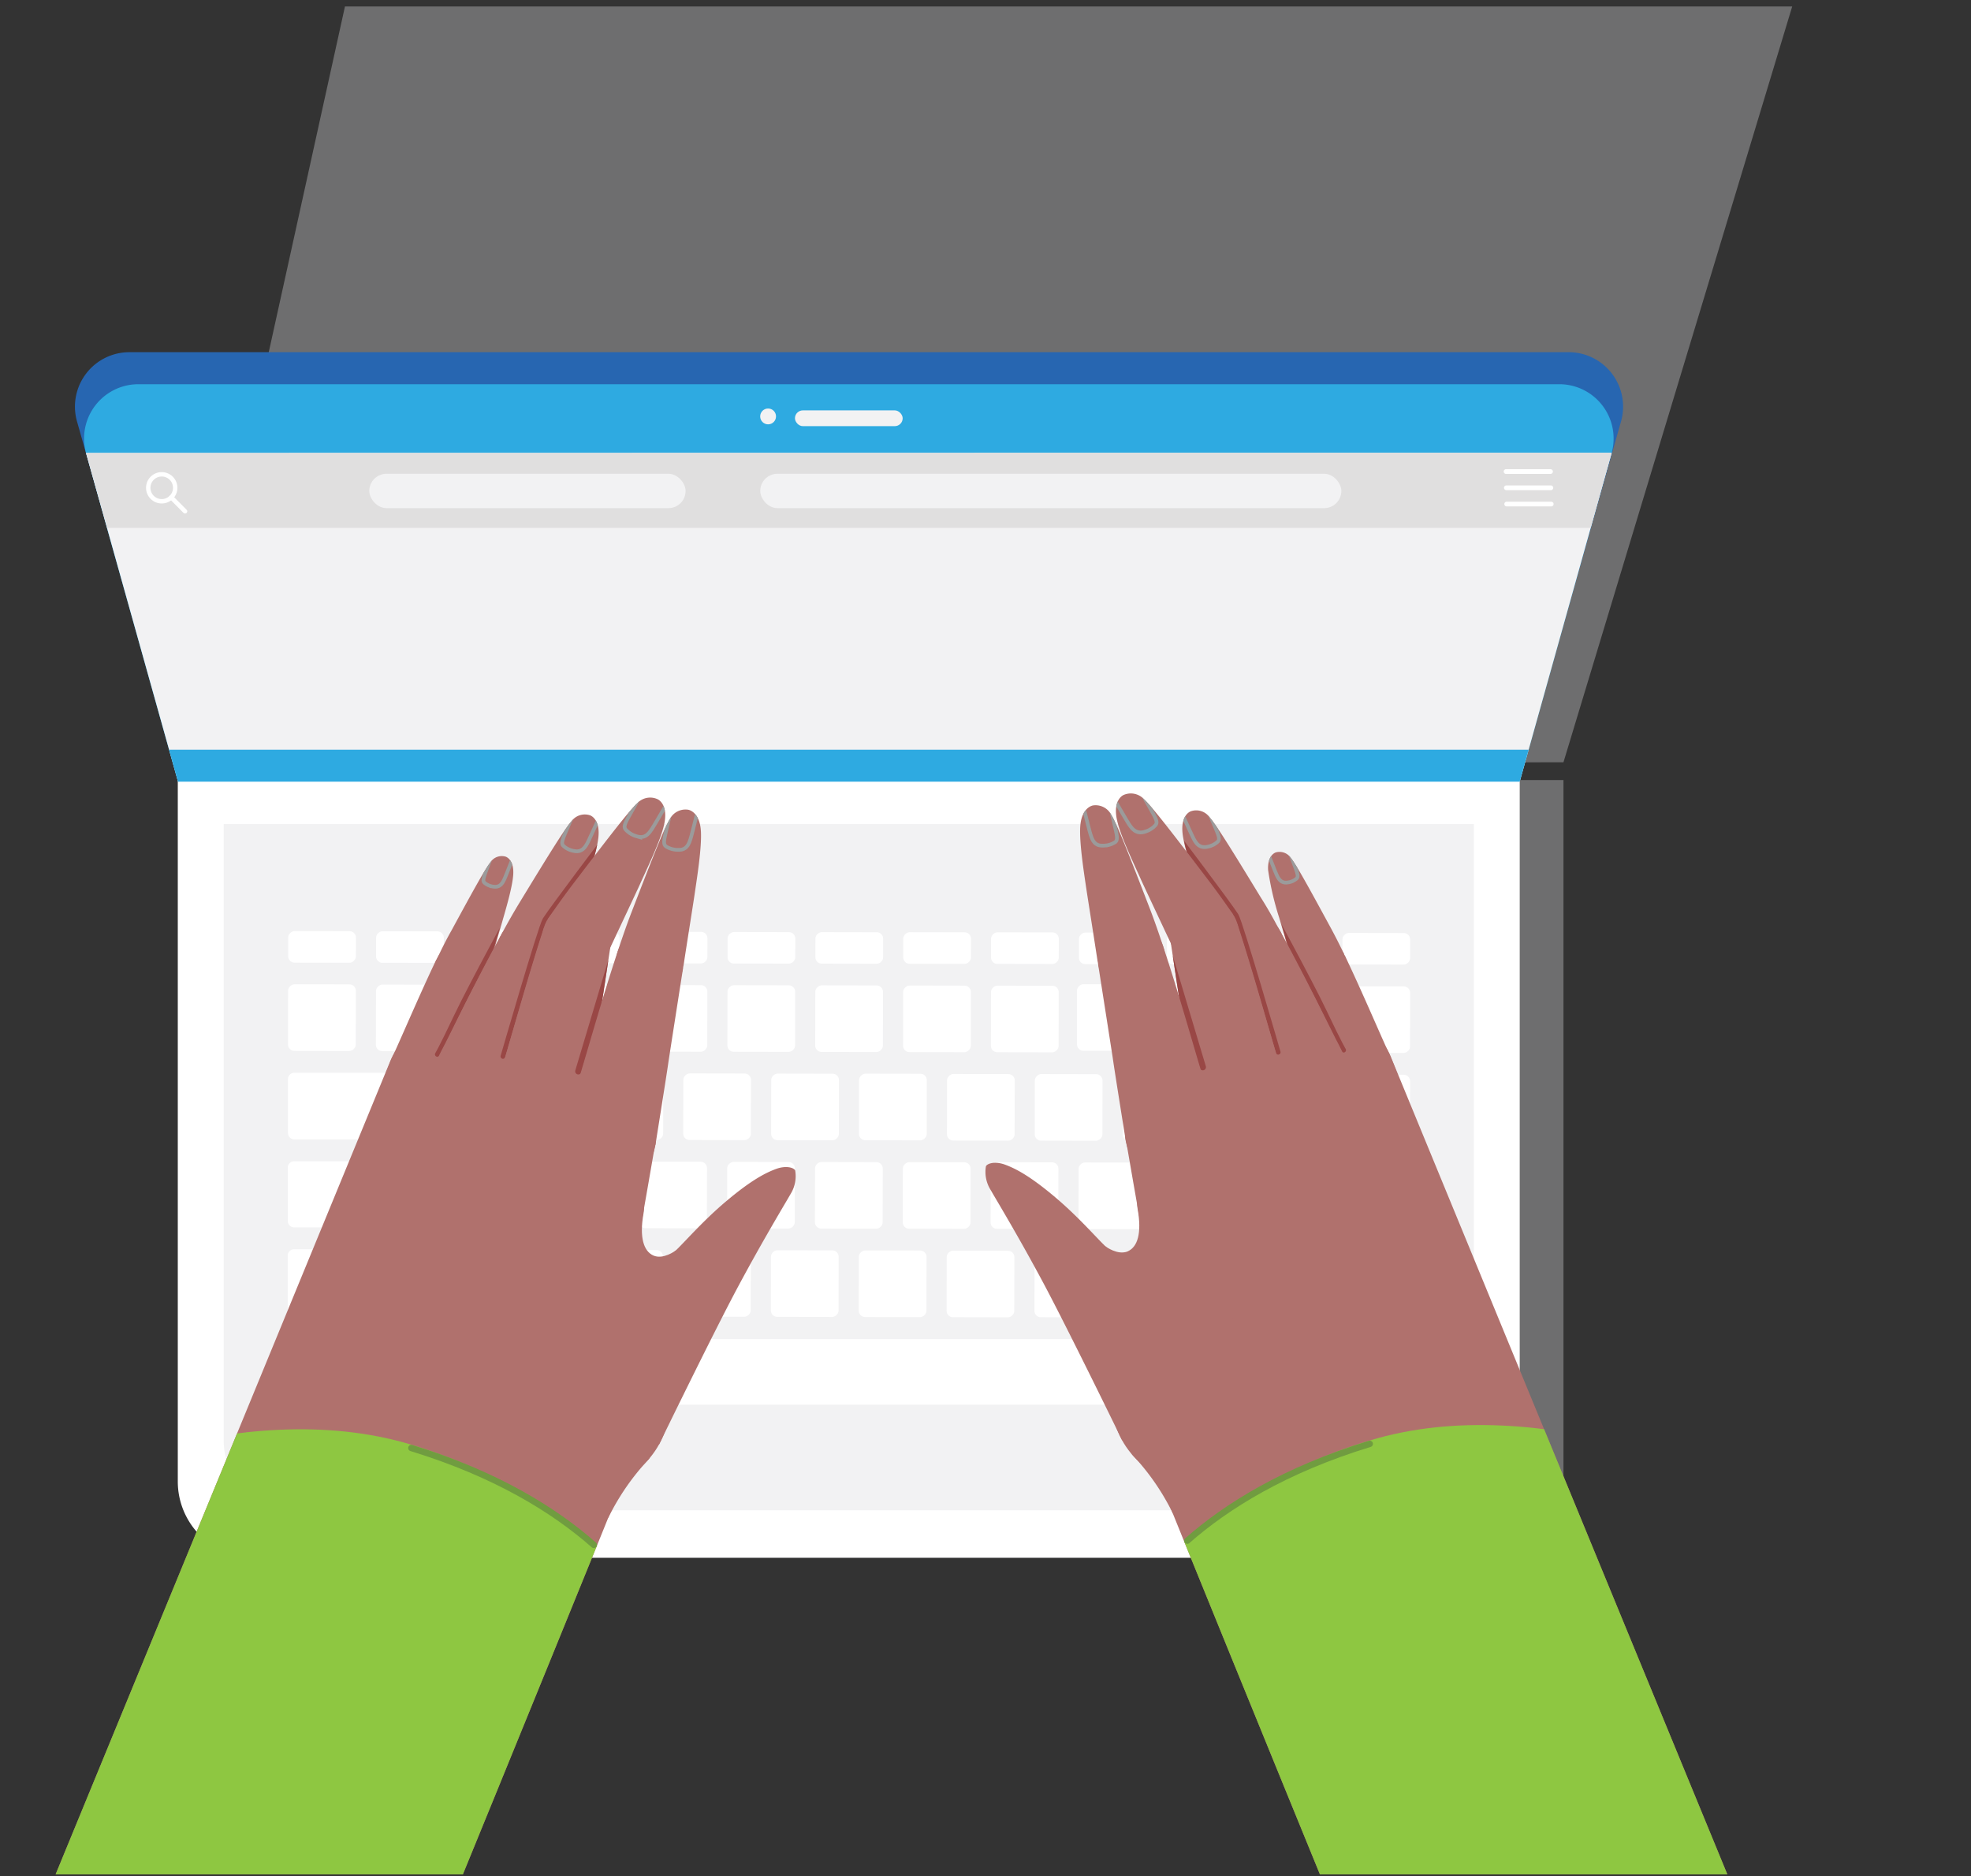 <svg id="Layer_1" data-name="Layer 1" xmlns="http://www.w3.org/2000/svg" xmlns:xlink="http://www.w3.org/1999/xlink" viewBox="0 0 336.13 319.88">
  <rect x="0" y="0" width="336.13" height="319.88" fill="#333333" stroke="none"/>
  <defs>
    <style>
      .cls-1, .cls-10, .cls-14, .cls-16, .cls-20, .cls-22, .cls-26, .cls-9 {
        fill: none;
      }

      .cls-2 {
        clip-path: url(#clip-path);
      }

      .cls-3 {
        fill: #bcbcbe;
        opacity: 0.43;
      }

      .cls-11, .cls-4 {
        fill: #fff;
      }

      .cls-5 {
        fill: #2766b1;
      }

      .cls-6 {
        fill: #2eaae1;
      }

      .cls-7 {
        fill: #f2f2f3;
      }

      .cls-8 {
        fill: #e0dfdf;
      }

      .cls-10, .cls-11, .cls-9 {
        stroke: #fff;
      }

      .cls-10, .cls-11, .cls-14, .cls-20, .cls-22, .cls-9 {
        stroke-miterlimit: 10;
      }

      .cls-10, .cls-9 {
        stroke-width: 0.75px;
      }

      .cls-10, .cls-11, .cls-16, .cls-22, .cls-26 {
        stroke-linecap: round;
      }

      .cls-11, .cls-16 {
        stroke-width: 0.81px;
      }

      .cls-12 {
        fill: #b0716d;
      }

      .cls-13 {
        clip-path: url(#clip-path-2);
      }

      .cls-14, .cls-20 {
        stroke: #9b9b9b;
      }

      .cls-14 {
        stroke-width: 0.63px;
      }

      .cls-15 {
        clip-path: url(#clip-path-3);
      }

      .cls-16, .cls-22 {
        stroke: #994745;
      }

      .cls-16, .cls-26 {
        stroke-linejoin: round;
      }

      .cls-17 {
        clip-path: url(#clip-path-4);
      }

      .cls-18 {
        clip-path: url(#clip-path-5);
      }

      .cls-19 {
        clip-path: url(#clip-path-6);
      }

      .cls-20 {
        stroke-width: 0.63px;
      }

      .cls-21 {
        clip-path: url(#clip-path-7);
      }

      .cls-22, .cls-26 {
        stroke-width: 1.08px;
      }

      .cls-23 {
        clip-path: url(#clip-path-8);
      }

      .cls-24 {
        clip-path: url(#clip-path-9);
      }

      .cls-25 {
        fill: #8ec741;
      }

      .cls-26 {
        stroke: #709c40;
      }

      .cls-27 {
        clip-path: url(#clip-path-10);
      }

      .cls-28 {
        clip-path: url(#clip-path-11);
      }

      .cls-29 {
        clip-path: url(#clip-path-12);
      }

      .cls-30 {
        clip-path: url(#clip-path-13);
      }

      .cls-31 {
        clip-path: url(#clip-path-14);
      }

      .cls-32 {
        clip-path: url(#clip-path-15);
      }

      .cls-33 {
        clip-path: url(#clip-path-16);
      }

      .cls-34 {
        clip-path: url(#clip-path-17);
      }
    </style>
    <clipPath id="clip-path">
      <rect class="cls-1" x="1.86" y="0.36" width="334.89" height="319.22"/>
    </clipPath>
    <clipPath id="clip-path-2">
      <path class="cls-1" d="M226.79,157.92c-3.32-6.11-5.69-10.46-6.67-11.67a2.32,2.32,0,0,0-2.55-.91c-.43.15-1.43.82-1.31,3a49.94,49.94,0,0,0,1.9,8.16c.26.91,1.4,4.8,2.69,9.2,2.78-1.06,5.65-1.7,8.41-2.95C228.41,161,227.58,159.36,226.79,157.92Z"/>
    </clipPath>
    <clipPath id="clip-path-3">
      <path class="cls-1" d="M239.19,186.28a5.78,5.78,0,0,0-.27-1.18h0a48.82,48.82,0,0,0-2.59-6.7c-1.52-3.36-4.3-9.86-7-15.52h0a.42.42,0,0,1,0-.1h0c-.85-1.75-1.69-3.42-2.47-4.86-3.32-6.11-5.69-10.46-6.67-11.67a2.32,2.32,0,0,0-2.55-.91c-.43.15-1.43.82-1.31,3a49.94,49.94,0,0,0,1.9,8.16c.26.91,1.4,4.8,2.69,9.2h0l.12.41c1.6,5.45,3.28,11.16,3.54,12.09.46,1.7,3.09,10.54,3.09,10.54h0a5.94,5.94,0,0,0,11.58-2.49Z"/>
    </clipPath>
    <clipPath id="clip-path-4">
      <path class="cls-1" d="M215,153c-4.39-7.2-7.52-12.32-8.78-13.73a2.78,2.78,0,0,0-3.15-.94c-.51.2-1.68,1.07-1.4,3.74s2,7.36,2.8,9.77c.36,1.08,2,5.73,3.82,11,3.3-1.45,6.74-2.4,10-4.08C217.19,156.65,216.07,154.68,215,153Z"/>
    </clipPath>
    <clipPath id="clip-path-5">
      <path class="cls-1" d="M231.78,186.59a7.48,7.48,0,0,0-.41-1.42h0a58,58,0,0,0-3.54-8c-2-4-5.8-11.69-9.45-18.37h0l-.06-.12h0c-1.13-2.07-2.25-4-3.29-5.74-4.39-7.2-7.52-12.32-8.78-13.73a2.78,2.78,0,0,0-3.15-.94c-.51.2-1.68,1.07-1.4,3.74s2,7.36,2.8,9.77c.36,1.08,2,5.73,3.82,11h0a4,4,0,0,0,.17.49h0c2.27,6.51,4.64,13.32,5,14.44.67,2,4.39,12.58,4.39,12.58h0a7.21,7.21,0,0,0,13.89-3.71Z"/>
    </clipPath>
    <clipPath id="clip-path-6">
      <path class="cls-1" d="M206.07,150.07c-5.55-7.27-9.5-12.45-11-13.83a3.06,3.06,0,0,0-3.51-.67c-.53.28-1.69,1.35-1.08,4.2s3,7.71,4.11,10.23c.51,1.12,2.78,5.95,5.35,11.41,3.4-1.94,7-3.35,10.33-5.52C208.81,153.78,207.39,151.79,206.07,150.07Z"/>
    </clipPath>
    <clipPath id="clip-path-7">
      <path class="cls-1" d="M219.65,188.22h0a62.74,62.74,0,0,0-2.2-9.2c-1.38-4.64-3.86-13.61-6.42-21.47-3.81,1.14-7.62,1.89-11.43,2.78,1.12,7.39,2.3,15.12,2.47,16.39.31,2.29,2.18,14.29,2.18,14.29h0a7.82,7.82,0,0,0,15.55-1.2A8.25,8.25,0,0,0,219.65,188.22Z"/>
    </clipPath>
    <clipPath id="clip-path-8">
      <path class="cls-1" d="M196.09,154.92c-3.23-8.36-5.53-14.32-6.58-16a3,3,0,0,0-3.12-1.59c-.57.12-2,.81-2.17,3.65s.68,8.07,1.07,10.76c.18,1.19,1,6.36,1.9,12.2,3.74-.89,7.51-1.23,11.24-2.37C197.64,159.16,196.85,156.9,196.09,154.92Z"/>
    </clipPath>
    <clipPath id="clip-path-9">
      <path class="cls-1" d="M303.08,340.24l-60.34,22.48S196.1,248.84,192.35,239s4.19-19,3-25.67c-1.19-6.46-3.32-18.87-3.32-18.87-.86-5.37.76-5.9,6.84-7.44l28.22-8c5.44-2.05,8.22-3.85,10.27,1.59Z"/>
    </clipPath>
    <clipPath id="clip-path-10">
      <path class="cls-1" d="M77,158.64c3.32-6.11,5.69-10.46,6.67-11.67a2.3,2.3,0,0,1,2.56-.91c.42.15,1.42.82,1.3,3s-1.33,6.15-1.9,8.17c-.26.9-1.4,4.79-2.69,9.19-2.78-1.06-5.65-1.7-8.41-2.94C75.34,161.74,76.18,160.08,77,158.64Z"/>
    </clipPath>
    <clipPath id="clip-path-11">
      <path class="cls-1" d="M64.56,187a5.78,5.78,0,0,1,.27-1.18h0a49.15,49.15,0,0,1,2.59-6.71c1.52-3.35,4.3-9.86,7-15.52h0l0-.1h0c.85-1.76,1.69-3.42,2.47-4.86,3.32-6.11,5.69-10.46,6.67-11.67a2.3,2.3,0,0,1,2.56-.91c.42.15,1.42.82,1.3,3s-1.33,6.15-1.9,8.17c-.26.9-1.4,4.79-2.69,9.19h0l-.12.42C81.18,172.3,79.5,178,79.24,179c-.46,1.69-3.09,10.54-3.09,10.54h0A5.95,5.95,0,0,1,64.56,187Z"/>
    </clipPath>
    <clipPath id="clip-path-12">
      <path class="cls-1" d="M88.72,153.7c4.39-7.2,7.52-12.32,8.78-13.73a2.81,2.81,0,0,1,3.15-.95c.51.21,1.68,1.08,1.4,3.74s-2,7.36-2.8,9.78c-.36,1.08-2,5.73-3.82,11-3.3-1.46-6.73-2.41-10-4.08C86.56,157.36,87.68,155.4,88.72,153.7Z"/>
    </clipPath>
    <clipPath id="clip-path-13">
      <path class="cls-1" d="M72,187.31a7.27,7.27,0,0,1,.41-1.42h0a58,58,0,0,1,3.54-8c2-4,5.8-11.69,9.45-18.38h0a.54.54,0,0,1,.05-.11h0c1.13-2.08,2.25-4,3.29-5.74,4.39-7.2,7.52-12.32,8.78-13.73a2.81,2.81,0,0,1,3.15-.95c.51.21,1.68,1.08,1.4,3.74s-2,7.36-2.8,9.78c-.36,1.08-2,5.73-3.82,11h0a4.75,4.75,0,0,1-.17.49h0c-2.26,6.5-4.64,13.32-5,14.43-.67,2-4.39,12.58-4.39,12.58h0A7.21,7.21,0,0,1,72,187.31Z"/>
    </clipPath>
    <clipPath id="clip-path-14">
      <path class="cls-1" d="M97.68,150.78c5.55-7.27,9.5-12.45,11-13.83a3,3,0,0,1,3.51-.66c.53.28,1.69,1.35,1.09,4.19s-3,7.72-4.12,10.24c-.51,1.12-2.78,5.95-5.35,11.41-3.4-1.94-7-3.35-10.33-5.52C94.94,154.5,96.37,152.5,97.68,150.78Z"/>
    </clipPath>
    <clipPath id="clip-path-15">
      <path class="cls-1" d="M84.1,188.93h0a62.5,62.5,0,0,1,2.2-9.19c1.38-4.64,3.86-13.62,6.42-21.47,3.81,1.14,7.62,1.89,11.43,2.78-1.12,7.38-2.3,15.12-2.47,16.39-.31,2.29-2.18,14.28-2.18,14.28h0A7.82,7.82,0,0,1,84,190.52,8.4,8.4,0,0,1,84.1,188.93Z"/>
    </clipPath>
    <clipPath id="clip-path-16">
      <path class="cls-1" d="M107.66,155.64c3.23-8.37,5.53-14.32,6.58-16a3,3,0,0,1,3.12-1.58c.57.11,2,.81,2.17,3.64s-.68,8.08-1.07,10.76c-.17,1.2-1,6.37-1.9,12.2-3.74-.89-7.51-1.23-11.24-2.36C106.11,159.88,106.9,157.61,107.66,155.64Z"/>
    </clipPath>
    <clipPath id="clip-path-17">
      <path class="cls-1" d="M.67,341,61,363.44s46.64-113.89,50.39-123.7-4.19-19-3-25.67c1.19-6.45,3.32-18.86,3.32-18.86.86-5.37-.76-5.91-6.84-7.44l-28.22-8c-5.44-2.05-8.22-3.85-10.27,1.58Z"/>
    </clipPath>
  </defs>
  <g class="cls-2">
    <g>
      <path class="cls-3" d="M37.8,133H266.63a0,0,0,0,1,0,0v119.6a13,13,0,0,1-13,13H50.78a13,13,0,0,1-13-13V133A0,0,0,0,1,37.8,133Z"/>
      <polygon class="cls-3" points="266.63 129.97 305.64 1.1 58.83 1.1 30.35 130.26 266.63 129.97"/>
      <path class="cls-4" d="M30.35,133H259.17a0,0,0,0,1,0,0v119.6a13,13,0,0,1-13,13H43.32a13,13,0,0,1-13-13V133A0,0,0,0,1,30.35,133Z"/>
      <path class="cls-5" d="M267.4,60.05H22.12a9.28,9.28,0,0,0-9,11.76l15.87,56h231.6l15.87-56A9.28,9.28,0,0,0,267.4,60.05Z"/>
      <path class="cls-6" d="M274.86,77.19s0,0,0,0L271.28,90l-12.11,43.27H30.35L18.23,90,14.67,77.23a.06.06,0,0,1,0,0,9.26,9.26,0,0,1,8.93-11.72H265.93A9.26,9.26,0,0,1,274.86,77.19Z"/>
      <path class="cls-7" d="M274.86,77.19s0,0,0,0l-14.16,50.6-1.52,5.42H30.35l-1.52-5.42L14.67,77.23a.06.06,0,0,1,0,0Z"/>
      <path class="cls-8" d="M274.86,77.19s0,0,0,0L271.28,90h-253L14.67,77.23a.06.06,0,0,1,0,0Z"/>
      <rect class="cls-7" x="129.65" y="80.78" width="99.1" height="5.86" rx="2.93"/>
      <rect class="cls-7" x="62.98" y="80.78" width="53.94" height="5.86" rx="2.93"/>
      <g>
        <circle class="cls-9" cx="27.58" cy="83.17" r="2.3"/>
        <line class="cls-10" x1="31.56" y1="87.18" x2="29.2" y2="84.81"/>
      </g>
      <g>
        <line class="cls-11" x1="256.95" y1="85.94" x2="264.54" y2="85.94"/>
        <line class="cls-11" x1="256.89" y1="83.17" x2="264.48" y2="83.17"/>
        <line class="cls-11" x1="256.84" y1="80.4" x2="264.42" y2="80.4"/>
      </g>
      <polygon class="cls-6" points="260.69 127.83 259.17 133.25 30.35 133.25 28.83 127.83 260.69 127.83"/>
      <circle class="cls-7" cx="130.99" cy="71" r="1.35"/>
      <rect class="cls-7" x="135.57" y="69.97" width="18.37" height="2.69" rx="1.35"/>
      <path class="cls-7" d="M38.17,140.49H251.35a0,0,0,0,1,0,0V245.65A11.85,11.85,0,0,1,239.5,257.5H50a11.85,11.85,0,0,1-11.85-11.85V140.49A0,0,0,0,1,38.17,140.49Z"/>
      <g>
        <rect class="cls-4" x="52.24" y="155.68" width="5.37" height="11.55" rx="1.08" transform="translate(-106.63 216.09) rotate(-89.9)"/>
        <rect class="cls-4" x="67.22" y="155.71" width="5.37" height="11.55" rx="1.08" transform="translate(-91.7 231.1) rotate(-89.9)"/>
        <rect class="cls-4" x="82.2" y="155.74" width="5.38" height="11.54" rx="1.08" transform="matrix(0, -1, 1, 0, -76.79, 246.08)"/>
        <rect class="cls-4" x="97.19" y="155.76" width="5.37" height="11.55" rx="1.08" transform="translate(-61.85 261.1) rotate(-89.89)"/>
        <rect class="cls-4" x="112.17" y="155.79" width="5.38" height="11.55" rx="1.08" transform="translate(-46.92 276.12) rotate(-89.89)"/>
        <rect class="cls-4" x="127.16" y="155.82" width="5.37" height="11.55" rx="1.08" transform="translate(-31.97 291.17) rotate(-89.9)"/>
        <rect class="cls-4" x="142.14" y="155.85" width="5.37" height="11.55" rx="1.08" transform="translate(-17.07 306.14) rotate(-89.89)"/>
        <rect class="cls-4" x="157.12" y="155.88" width="5.38" height="11.55" rx="1.08" transform="translate(-2.12 321.17) rotate(-89.9)"/>
        <rect class="cls-4" x="172.11" y="155.9" width="5.38" height="11.55" rx="1.08" transform="translate(12.81 336.18) rotate(-89.9)"/>
        <rect class="cls-4" x="187.09" y="155.93" width="5.38" height="11.55" rx="1.08" transform="translate(27.74 351.2) rotate(-89.9)"/>
        <rect class="cls-4" x="202.08" y="155.96" width="5.37" height="11.54" rx="1.08" transform="translate(42.62 366.17) rotate(-89.88)"/>
        <rect class="cls-4" x="217.06" y="155.98" width="5.37" height="11.55" rx="1.08" transform="translate(57.62 381.24) rotate(-89.9)"/>
        <rect class="cls-4" x="232.05" y="156.01" width="5.38" height="11.54" rx="1.08" transform="translate(72.52 396.22) rotate(-89.9)"/>
        <rect class="cls-4" x="49.23" y="167.75" width="11.35" height="11.55" rx="1.08" transform="translate(-118.72 228.11) rotate(-89.9)"/>
        <rect class="cls-4" x="64.21" y="167.78" width="11.35" height="11.55" rx="1.08" transform="translate(-103.8 243.11) rotate(-89.89)"/>
        <rect class="cls-4" x="79.19" y="167.81" width="11.35" height="11.54" rx="1.08" transform="translate(-88.87 258.12) rotate(-89.89)"/>
        <rect class="cls-4" x="94.18" y="167.83" width="11.35" height="11.55" rx="1.08" transform="translate(-73.92 273.17) rotate(-89.9)"/>
        <rect class="cls-4" x="109.16" y="167.86" width="11.35" height="11.55" rx="1.08" transform="translate(-59.01 288.14) rotate(-89.89)"/>
        <rect class="cls-4" x="124.15" y="167.89" width="11.35" height="11.54" rx="1.08" transform="translate(-44.06 303.19) rotate(-89.9)"/>
        <rect class="cls-4" x="139.13" y="167.92" width="11.35" height="11.54" rx="1.08" transform="translate(-29.14 318.19) rotate(-89.9)"/>
        <rect class="cls-4" x="154.12" y="167.94" width="11.35" height="11.55" rx="1.08" transform="translate(-14.23 333.18) rotate(-89.89)"/>
        <rect class="cls-4" x="169.1" y="167.97" width="11.35" height="11.55" rx="1.08" transform="translate(0.72 348.21) rotate(-89.9)"/>
        <rect class="cls-4" x="184.08" y="168" width="11.35" height="11.54" rx="1.08" transform="matrix(0, -1, 1, 0, 15.67, 363.24)"/>
        <rect class="cls-4" x="199.07" y="168.03" width="11.35" height="11.54" rx="1.08" transform="matrix(0, -1, 1, 0, 30.53, 378.19)"/>
        <rect class="cls-4" x="214.05" y="168.06" width="11.35" height="11.54" rx="1.08" transform="translate(45.48 393.22) rotate(-89.89)"/>
        <rect class="cls-4" x="229.04" y="168.08" width="11.35" height="11.54" rx="1.08" transform="translate(60.44 408.26) rotate(-89.9)"/>
        <rect class="cls-4" x="49.12" y="227.98" width="11.35" height="11.55" rx="1.08" transform="translate(-179.06 288.09) rotate(-89.89)"/>
        <rect class="cls-4" x="64.1" y="228.01" width="11.35" height="11.55" rx="1.08" transform="translate(-164.12 303.17) rotate(-89.9)"/>
        <rect class="cls-4" x="79.08" y="228.03" width="11.35" height="11.55" rx="1.08" transform="translate(-149.21 318.12) rotate(-89.89)"/>
        <path class="cls-4" d="M185,228.32h-5.61l-9.37,0h-5.61l-9.38,0h-5.61l-9.37,0H119.43l-9.38,0h-2.17l-12.81,0A1.09,1.09,0,0,0,94,229.23l0,9.18A1.09,1.09,0,0,0,95,239.5l12.82,0H140l9.37,0H155l9.38,0H170l9.38,0h15a1.08,1.08,0,0,0,1.08-1.08l0-9.18a1.09,1.09,0,0,0-1.08-1.09H185Z"/>
        <rect class="cls-4" x="201.79" y="231.09" width="5.68" height="11.55" rx="1.08" transform="translate(-32.58 441.09) rotate(-89.9)"/>
        <rect class="cls-4" x="213.94" y="228.28" width="11.35" height="11.55" rx="1.08" transform="translate(-14.88 453.2) rotate(-89.88)"/>
        <rect class="cls-4" x="231.76" y="231.15" width="5.68" height="11.55" rx="1.08" transform="translate(-2.74 471.09) rotate(-89.9)"/>
        <rect class="cls-4" x="71.67" y="182.85" width="11.35" height="11.55" rx="1.08" transform="translate(-111.43 265.59) rotate(-89.88)"/>
        <rect class="cls-4" x="86.66" y="182.88" width="11.35" height="11.55" rx="1.08" transform="matrix(0, -1, 1, 0, -96.5, 280.6)"/>
        <rect class="cls-4" x="101.64" y="182.9" width="11.35" height="11.55" rx="1.08" transform="translate(-81.54 295.68) rotate(-89.9)"/>
        <rect class="cls-4" x="116.63" y="182.93" width="11.35" height="11.54" rx="1.08" transform="translate(-66.64 310.65) rotate(-89.89)"/>
        <rect class="cls-4" x="131.61" y="182.96" width="11.35" height="11.55" rx="1.08" transform="translate(-51.71 325.66) rotate(-89.89)"/>
        <rect class="cls-4" x="146.6" y="182.99" width="11.35" height="11.55" rx="1.08" transform="translate(-36.76 340.69) rotate(-89.9)"/>
        <rect class="cls-4" x="161.58" y="183.02" width="11.35" height="11.54" rx="1.08" transform="translate(-21.87 355.66) rotate(-89.88)"/>
        <rect class="cls-4" x="176.56" y="183.04" width="11.35" height="11.54" rx="1.08" transform="translate(-6.92 370.69) rotate(-89.89)"/>
        <rect class="cls-4" x="191.55" y="183.07" width="11.35" height="11.54" rx="1.08" transform="translate(8.05 385.75) rotate(-89.9)"/>
        <rect class="cls-4" x="206.53" y="183.1" width="11.35" height="11.55" rx="1.08" transform="translate(22.96 400.74) rotate(-89.9)"/>
        <rect class="cls-4" x="225" y="179.12" width="11.35" height="19.56" rx="1.08" transform="translate(41.34 419.22) rotate(-89.89)"/>
        <path class="cls-4" d="M67.57,194.28a1.1,1.1,0,0,0,1.09-1.08V184a1.08,1.08,0,0,0-1.08-1.09H50.2A1.08,1.08,0,0,0,49.11,184l0,9.18a1.1,1.1,0,0,0,1.09,1.09l9.37,0h8Z"/>
        <rect class="cls-4" x="79.14" y="197.92" width="11.35" height="11.54" rx="1.08" transform="translate(-119.03 288.14) rotate(-89.9)"/>
        <rect class="cls-4" x="94.12" y="197.95" width="11.35" height="11.55" rx="1.08" transform="matrix(0, -1, 1, 0, -104.12, 303.1)"/>
        <rect class="cls-4" x="109.11" y="197.97" width="11.35" height="11.55" rx="1.08" transform="translate(-89.18 318.14) rotate(-89.89)"/>
        <rect class="cls-4" x="124.09" y="198" width="11.35" height="11.54" rx="1.08" transform="translate(-74.22 333.2) rotate(-89.9)"/>
        <rect class="cls-4" x="139.08" y="198.03" width="11.35" height="11.55" rx="1.08" transform="translate(-59.35 348.14) rotate(-89.88)"/>
        <rect class="cls-4" x="154.06" y="198.06" width="11.35" height="11.55" rx="1.08" transform="translate(-44.4 363.18) rotate(-89.89)"/>
        <rect class="cls-4" x="169.04" y="198.09" width="11.35" height="11.55" rx="1.08" transform="translate(-29.45 378.21) rotate(-89.9)"/>
        <rect class="cls-4" x="184.03" y="198.11" width="11.35" height="11.54" rx="1.08" transform="translate(-14.54 393.2) rotate(-89.89)"/>
        <rect class="cls-4" x="199.01" y="198.14" width="11.35" height="11.55" rx="1.08" transform="translate(0.38 408.21) rotate(-89.89)"/>
        <rect class="cls-4" x="214" y="198.17" width="11.35" height="11.54" rx="1.08" transform="translate(15.31 423.22) rotate(-89.89)"/>
        <rect class="cls-4" x="71.62" y="212.96" width="11.35" height="11.54" rx="1.08" transform="translate(-141.59 295.61) rotate(-89.89)"/>
        <rect class="cls-4" x="86.6" y="212.99" width="11.35" height="11.55" rx="1.08" transform="translate(-126.64 310.68) rotate(-89.9)"/>
        <rect class="cls-4" x="101.59" y="213.02" width="11.35" height="11.55" rx="1.08" transform="translate(-111.73 325.64) rotate(-89.89)"/>
        <rect class="cls-4" x="116.57" y="213.05" width="11.35" height="11.55" rx="1.08" transform="translate(-96.8 340.65) rotate(-89.89)"/>
        <rect class="cls-4" x="131.56" y="213.07" width="11.35" height="11.54" rx="1.08" transform="translate(-81.84 355.71) rotate(-89.9)"/>
        <rect class="cls-4" x="146.54" y="213.1" width="11.35" height="11.55" rx="1.08" transform="translate(-66.91 370.72) rotate(-89.9)"/>
        <rect class="cls-4" x="161.52" y="213.13" width="11.35" height="11.54" rx="1.08" transform="translate(-52.04 385.66) rotate(-89.88)"/>
        <rect class="cls-4" x="176.51" y="213.16" width="11.35" height="11.55" rx="1.08" transform="translate(-37.09 400.69) rotate(-89.89)"/>
        <rect class="cls-4" x="191.49" y="213.18" width="11.35" height="11.54" rx="1.08" transform="translate(-22.14 415.73) rotate(-89.9)"/>
        <rect class="cls-4" x="206.48" y="213.21" width="11.35" height="11.55" rx="1.08" transform="translate(-7.29 430.67) rotate(-89.88)"/>
        <path class="cls-4" d="M68.62,214.13A1.09,1.09,0,0,0,67.53,213h-8l-9.38,0a1.1,1.1,0,0,0-1.09,1.08v9.18a1.08,1.08,0,0,0,1.08,1.09l9.38,0h8a1.08,1.08,0,0,0,1.09-1.08Z"/>
        <path class="cls-4" d="M228.08,212.25a1.09,1.09,0,0,1-1.08,1.09h-5.14a1,1,0,0,0-1,1.08l0,9.18a1.05,1.05,0,0,0,1,1.09h2.09l15.37,0a1.08,1.08,0,0,0,1.09-1.08V212.28l0-12.89a1.09,1.09,0,0,0-1.09-1.09l-10.16,0a1.09,1.09,0,0,0-1.08,1.09Z"/>
        <path class="cls-4" d="M74.51,209.35a1.09,1.09,0,0,0,1.08-1.08l0-9.19A1.08,1.08,0,0,0,74.53,198l-8.7,0H63.66l-13.49,0A1.09,1.09,0,0,0,49.08,199l0,9.19a1.09,1.09,0,0,0,1.09,1.08l13.49,0H65.8Z"/>
      </g>
      <path class="cls-12" d="M303.08,340.24l-60.34,22.48S196.1,248.84,192.35,239s4.19-19,3-25.67c-1.19-6.46-3.32-18.87-3.32-18.87-.86-5.37.76-5.9,6.84-7.44l28.22-8c5.44-2.05,8.22-3.85,10.27,1.59Z"/>
      <g>
        <g>
          <circle class="cls-12" cx="225.2" cy="164.68" r="4.48"/>
          <path class="cls-12" d="M226.79,157.92c-3.32-6.11-5.69-10.46-6.67-11.67a2.32,2.32,0,0,0-2.55-.91c-.43.15-1.43.82-1.31,3a49.94,49.94,0,0,0,1.9,8.16c.26.91,1.4,4.8,2.69,9.2,2.78-1.06,5.65-1.7,8.41-2.95C228.41,161,227.58,159.36,226.79,157.92Z"/>
          <g class="cls-13">
            <path class="cls-14" d="M216,144.85s1.42,3.67,1.73,4.34.77,1.45,1.87,1.27a2.8,2.8,0,0,0,1.5-.65c.26-.24.29-.53-.08-1.57s-1.33-3.54-1.33-3.54"/>
          </g>
        </g>
        <g>
          <circle class="cls-12" cx="233.3" cy="187.05" r="5.95"/>
          <path class="cls-12" d="M236.33,178.4c-1.52-3.36-4.3-9.86-7-15.52-2.75,1.25-5.55,2.2-8.33,3.26,1.6,5.45,3.28,11.16,3.54,12.09.46,1.7,3.09,10.54,3.09,10.54l11.32-3.67A48.82,48.82,0,0,0,236.33,178.4Z"/>
        </g>
        <g class="cls-15">
          <path class="cls-16" d="M216,153.74s7.34,13.42,9.93,18.88,3.21,6.43,3.21,6.43"/>
        </g>
      </g>
      <g>
        <g>
          <circle class="cls-12" cx="213.52" cy="161.26" r="5.43"/>
          <path class="cls-12" d="M215,153c-4.39-7.2-7.52-12.32-8.78-13.73a2.78,2.78,0,0,0-3.15-.94c-.51.2-1.68,1.07-1.4,3.74s2,7.36,2.8,9.77c.36,1.08,2,5.73,3.82,11,3.3-1.45,6.74-2.4,10-4.08C217.19,156.65,216.07,154.68,215,153Z"/>
          <g class="cls-17">
            <path class="cls-14" d="M201.18,137.8s1.94,4.36,2.36,5.16,1,1.7,2.34,1.42a3.55,3.55,0,0,0,1.79-.87c.29-.31.31-.67-.2-1.9s-1.82-4.22-1.82-4.22"/>
          </g>
        </g>
        <g>
          <circle class="cls-12" cx="224.69" cy="187.88" r="7.21"/>
          <path class="cls-12" d="M227.83,177.21c-2-4-5.8-11.69-9.45-18.37-3.26,1.67-6.59,3-9.89,4.45,2.27,6.51,4.64,13.32,5,14.44.67,2,4.39,12.58,4.39,12.58l13.48-5.14A58,58,0,0,0,227.83,177.21Z"/>
        </g>
        <g class="cls-18">
          <path class="cls-16" d="M200.08,141.57s9.4,12.42,10.74,14.51c.76,1.2,7.16,23.33,7.16,23.33"/>
        </g>
      </g>
      <g>
        <g>
          <circle class="cls-12" cx="211.98" cy="189.77" r="7.82"/>
          <path class="cls-12" d="M217.45,179c-1.38-4.64-3.86-13.61-6.42-21.47-3.81,1.14-7.62,1.89-11.43,2.78,1.12,7.39,2.3,15.12,2.47,16.39.31,2.29,2.18,14.29,2.18,14.29l15.4-2.79A62.74,62.74,0,0,0,217.45,179Z"/>
        </g>
        <g>
          <circle class="cls-12" cx="205.37" cy="159.17" r="5.89"/>
          <path class="cls-12" d="M206.07,150.07c-5.55-7.27-9.5-12.45-11-13.83a3.06,3.06,0,0,0-3.51-.67c-.53.28-1.69,1.35-1.08,4.2s3,7.71,4.11,10.23c.51,1.12,2.78,5.95,5.35,11.41,3.4-1.94,7-3.35,10.33-5.52C208.81,153.78,207.39,151.79,206.07,150.07Z"/>
          <g class="cls-19">
            <path class="cls-20" d="M189.43,135.24s2.58,4.49,3.12,5.31,1.29,1.72,2.69,1.26a3.8,3.8,0,0,0,1.83-1.14c.28-.36.25-.75-.44-2s-2.43-4.34-2.43-4.34"/>
          </g>
        </g>
        <g class="cls-21">
          <line class="cls-22" x1="199.48" y1="163.1" x2="205.12" y2="181.95"/>
        </g>
      </g>
      <g>
        <g>
          <circle class="cls-12" cx="192.93" cy="163.29" r="5.77"/>
          <path class="cls-12" d="M196.09,154.92c-3.23-8.36-5.53-14.32-6.58-16a3,3,0,0,0-3.12-1.59c-.57.12-2,.81-2.17,3.65s.68,8.07,1.07,10.76c.18,1.19,1,6.36,1.9,12.2,3.74-.89,7.51-1.23,11.24-2.37C197.64,159.16,196.85,156.9,196.09,154.92Z"/>
          <g class="cls-23">
            <path class="cls-14" d="M184.49,136.41s1.2,4.93,1.48,5.84c.35,1.09.74,2,2.18,1.93a3.78,3.78,0,0,0,2-.57c.36-.26.45-.64.14-2s-1.1-4.75-1.1-4.75"/>
          </g>
        </g>
        <g>
          <circle class="cls-12" cx="199.54" cy="193.25" r="7.67"/>
          <path class="cls-12" d="M204.86,182.69c-1.38-4.54-3.84-13.33-6.39-21-3.73,1.13-7.46,1.88-11.19,2.78,1.13,7.23,2.32,14.8,2.5,16,.31,2.24,2.2,14,2.2,14l15.07-2.8A62.21,62.21,0,0,0,204.86,182.69Z"/>
        </g>
      </g>
      <g>
        <circle class="cls-12" cx="204.26" cy="238.41" r="14.75"/>
        <path class="cls-12" d="M191.39,245.62s-9.19-18.88-13.47-26.89-8-14.13-9-15.88a5.74,5.74,0,0,1-.78-4c.23-.49,1.57-.9,3.27-.27s4.16,1.84,8.6,5.6,7.78,7.82,9.08,8.82a123.28,123.28,0,0,0,19.22,11.21"/>
      </g>
      <path class="cls-12" d="M200,258a40.27,40.27,0,0,0-6.94-10c-1.69-3.8.28-6.13,2.39-6.47s10.79,2.83,12.24,7.88.74,10.41-2.48,10.3A9.42,9.42,0,0,1,200,258Z"/>
      <path class="cls-12" d="M188.57,212.54s2.08,1.55,3.76.81,2.4-3.1,1.69-7.16,2.94-5,4.33-5,6,1.55,6.47,7.5.11,12.61-3,14-6.9,3.51-11.73.6-6.05-6.51-5.8-9.06S187.4,212,188.57,212.54Z"/>
      <g>
        <g class="cls-24">
          <path class="cls-25" d="M191.81,274.13s11.82-19.34,41.64-28.48,64.2,8.06,64.2,8.06l61,116L219.48,409Z"/>
        </g>
        <path class="cls-26" d="M202.48,262.69c6.69-5.88,16.58-12.06,31.12-16.51"/>
      </g>
      <path class="cls-12" d="M.67,341,61,363.44s46.64-113.89,50.39-123.7-4.19-19-3-25.67c1.19-6.45,3.32-18.86,3.32-18.86.86-5.37-.76-5.91-6.84-7.44l-28.22-8c-5.44-2.05-8.22-3.85-10.27,1.58Z"/>
      <g>
        <g>
          <circle class="cls-12" cx="78.55" cy="165.39" r="4.48"/>
          <path class="cls-12" d="M77,158.64c3.32-6.11,5.69-10.46,6.67-11.67a2.3,2.3,0,0,1,2.56-.91c.42.15,1.42.82,1.3,3s-1.33,6.15-1.9,8.17c-.26.9-1.4,4.79-2.69,9.19-2.78-1.06-5.65-1.7-8.41-2.94C75.34,161.74,76.18,160.08,77,158.64Z"/>
          <g class="cls-27">
            <path class="cls-14" d="M87.74,145.56s-1.42,3.68-1.73,4.35-.76,1.44-1.87,1.26a2.89,2.89,0,0,1-1.5-.64c-.26-.24-.29-.54.08-1.57s1.33-3.55,1.33-3.55"/>
          </g>
        </g>
        <g>
          <circle class="cls-12" cx="70.45" cy="187.77" r="5.95"/>
          <path class="cls-12" d="M67.42,179.11c1.52-3.35,4.3-9.86,7-15.52,2.76,1.25,5.55,2.21,8.33,3.27C81.18,172.3,79.5,178,79.24,179c-.46,1.69-3.09,10.54-3.09,10.54l-11.32-3.67A49.15,49.15,0,0,1,67.42,179.11Z"/>
        </g>
        <g class="cls-28">
          <path class="cls-16" d="M87.72,154.46s-7.34,13.41-9.93,18.87-3.21,6.44-3.21,6.44"/>
        </g>
      </g>
      <g>
        <g>
          <circle class="cls-12" cx="90.23" cy="161.98" r="5.43"/>
          <path class="cls-12" d="M88.72,153.7c4.39-7.2,7.52-12.32,8.78-13.73a2.81,2.81,0,0,1,3.15-.95c.51.21,1.68,1.08,1.4,3.74s-2,7.36-2.8,9.78c-.36,1.08-2,5.73-3.82,11-3.3-1.46-6.73-2.41-10-4.08C86.56,157.36,87.68,155.4,88.72,153.7Z"/>
          <g class="cls-29">
            <path class="cls-14" d="M102.57,138.52s-1.94,4.36-2.36,5.16-1,1.7-2.34,1.41a3.47,3.47,0,0,1-1.79-.87c-.29-.3-.31-.67.2-1.9s1.82-4.21,1.82-4.21"/>
          </g>
        </g>
        <g>
          <circle class="cls-12" cx="79.06" cy="188.6" r="7.21"/>
          <path class="cls-12" d="M75.92,177.93c2-4,5.8-11.69,9.45-18.38,3.26,1.68,6.59,3,9.89,4.46-2.26,6.5-4.64,13.32-5,14.43-.67,2-4.39,12.58-4.39,12.58l-13.48-5.13A58,58,0,0,1,75.92,177.93Z"/>
        </g>
        <g class="cls-30">
          <path class="cls-16" d="M103.67,142.29s-9.4,12.42-10.74,14.51c-.76,1.19-7.16,23.32-7.16,23.32"/>
        </g>
      </g>
      <g>
        <g>
          <circle class="cls-12" cx="91.77" cy="190.49" r="7.82"/>
          <path class="cls-12" d="M86.3,179.74c1.38-4.64,3.86-13.62,6.42-21.47,3.81,1.14,7.62,1.89,11.43,2.78-1.12,7.38-2.3,15.12-2.47,16.39-.31,2.29-2.18,14.28-2.18,14.28l-15.4-2.79A62.5,62.5,0,0,1,86.3,179.74Z"/>
        </g>
        <g>
          <circle class="cls-12" cx="98.38" cy="159.89" r="5.89"/>
          <path class="cls-12" d="M97.68,150.78c5.55-7.27,9.5-12.45,11-13.83a3,3,0,0,1,3.51-.66c.53.28,1.69,1.35,1.09,4.19s-3,7.72-4.12,10.24c-.51,1.12-2.78,5.95-5.35,11.41-3.4-1.94-7-3.35-10.33-5.52C94.94,154.5,96.37,152.5,97.68,150.78Z"/>
          <g class="cls-31">
            <path class="cls-20" d="M114.32,136s-2.58,4.49-3.12,5.3c-.65,1-1.29,1.73-2.69,1.27a3.91,3.91,0,0,1-1.82-1.14c-.29-.36-.26-.76.43-2s2.43-4.34,2.43-4.34"/>
          </g>
        </g>
        <g class="cls-32">
          <line class="cls-22" x1="104.27" y1="163.81" x2="98.63" y2="182.66"/>
        </g>
      </g>
      <g>
        <g>
          <circle class="cls-12" cx="110.82" cy="164.01" r="5.77"/>
          <path class="cls-12" d="M107.66,155.64c3.23-8.37,5.53-14.32,6.58-16a3,3,0,0,1,3.12-1.58c.57.11,2,.81,2.17,3.64s-.68,8.08-1.07,10.76c-.17,1.2-1,6.37-1.9,12.2-3.74-.89-7.51-1.23-11.24-2.36C106.11,159.88,106.9,157.61,107.66,155.64Z"/>
          <g class="cls-33">
            <path class="cls-14" d="M119.26,137.13s-1.2,4.93-1.48,5.84c-.35,1.09-.74,2-2.18,1.93a3.8,3.8,0,0,1-2-.57c-.37-.27-.46-.64-.15-2s1.1-4.75,1.1-4.75"/>
          </g>
        </g>
        <g>
          <circle class="cls-12" cx="104.21" cy="193.97" r="7.67"/>
          <path class="cls-12" d="M98.89,183.4c1.38-4.54,3.84-13.32,6.39-21,3.73,1.14,7.46,1.89,11.19,2.78-1.13,7.23-2.32,14.81-2.5,16.05-.31,2.24-2.2,14-2.2,14l-15.07-2.8A62.46,62.46,0,0,1,98.89,183.4Z"/>
        </g>
      </g>
      <g>
        <circle class="cls-12" cx="99.49" cy="239.13" r="14.75"/>
        <path class="cls-12" d="M112.37,246.34s9.18-18.89,13.46-26.89,8-14.13,9-15.88a5.77,5.77,0,0,0,.78-4c-.22-.49-1.57-.89-3.27-.26s-4.16,1.83-8.6,5.59-7.78,7.83-9.08,8.82A123.94,123.94,0,0,1,95.41,225"/>
      </g>
      <path class="cls-12" d="M103.76,258.74a40.42,40.42,0,0,1,6.94-10c1.69-3.79-.28-6.12-2.39-6.46s-10.79,2.82-12.24,7.88-.74,10.41,2.48,10.3A9.42,9.42,0,0,0,103.76,258.74Z"/>
      <path class="cls-12" d="M115.18,213.25s-2.08,1.56-3.75.82-2.41-3.1-1.69-7.16-2.95-5-4.34-5-6,1.55-6.47,7.5-.11,12.6,3,14,6.9,3.51,11.73.6,6-6.51,5.8-9.07S116.36,212.73,115.18,213.25Z"/>
      <g>
        <g class="cls-34">
          <path class="cls-25" d="M111.94,274.84S100.12,255.5,70.3,246.37s-64.2,8.06-64.2,8.06l-61,116L84.27,409.69Z"/>
        </g>
        <path class="cls-26" d="M101.27,263.41c-6.69-5.88-16.58-12.06-31.12-16.52"/>
      </g>
    </g>
  </g>
</svg>
